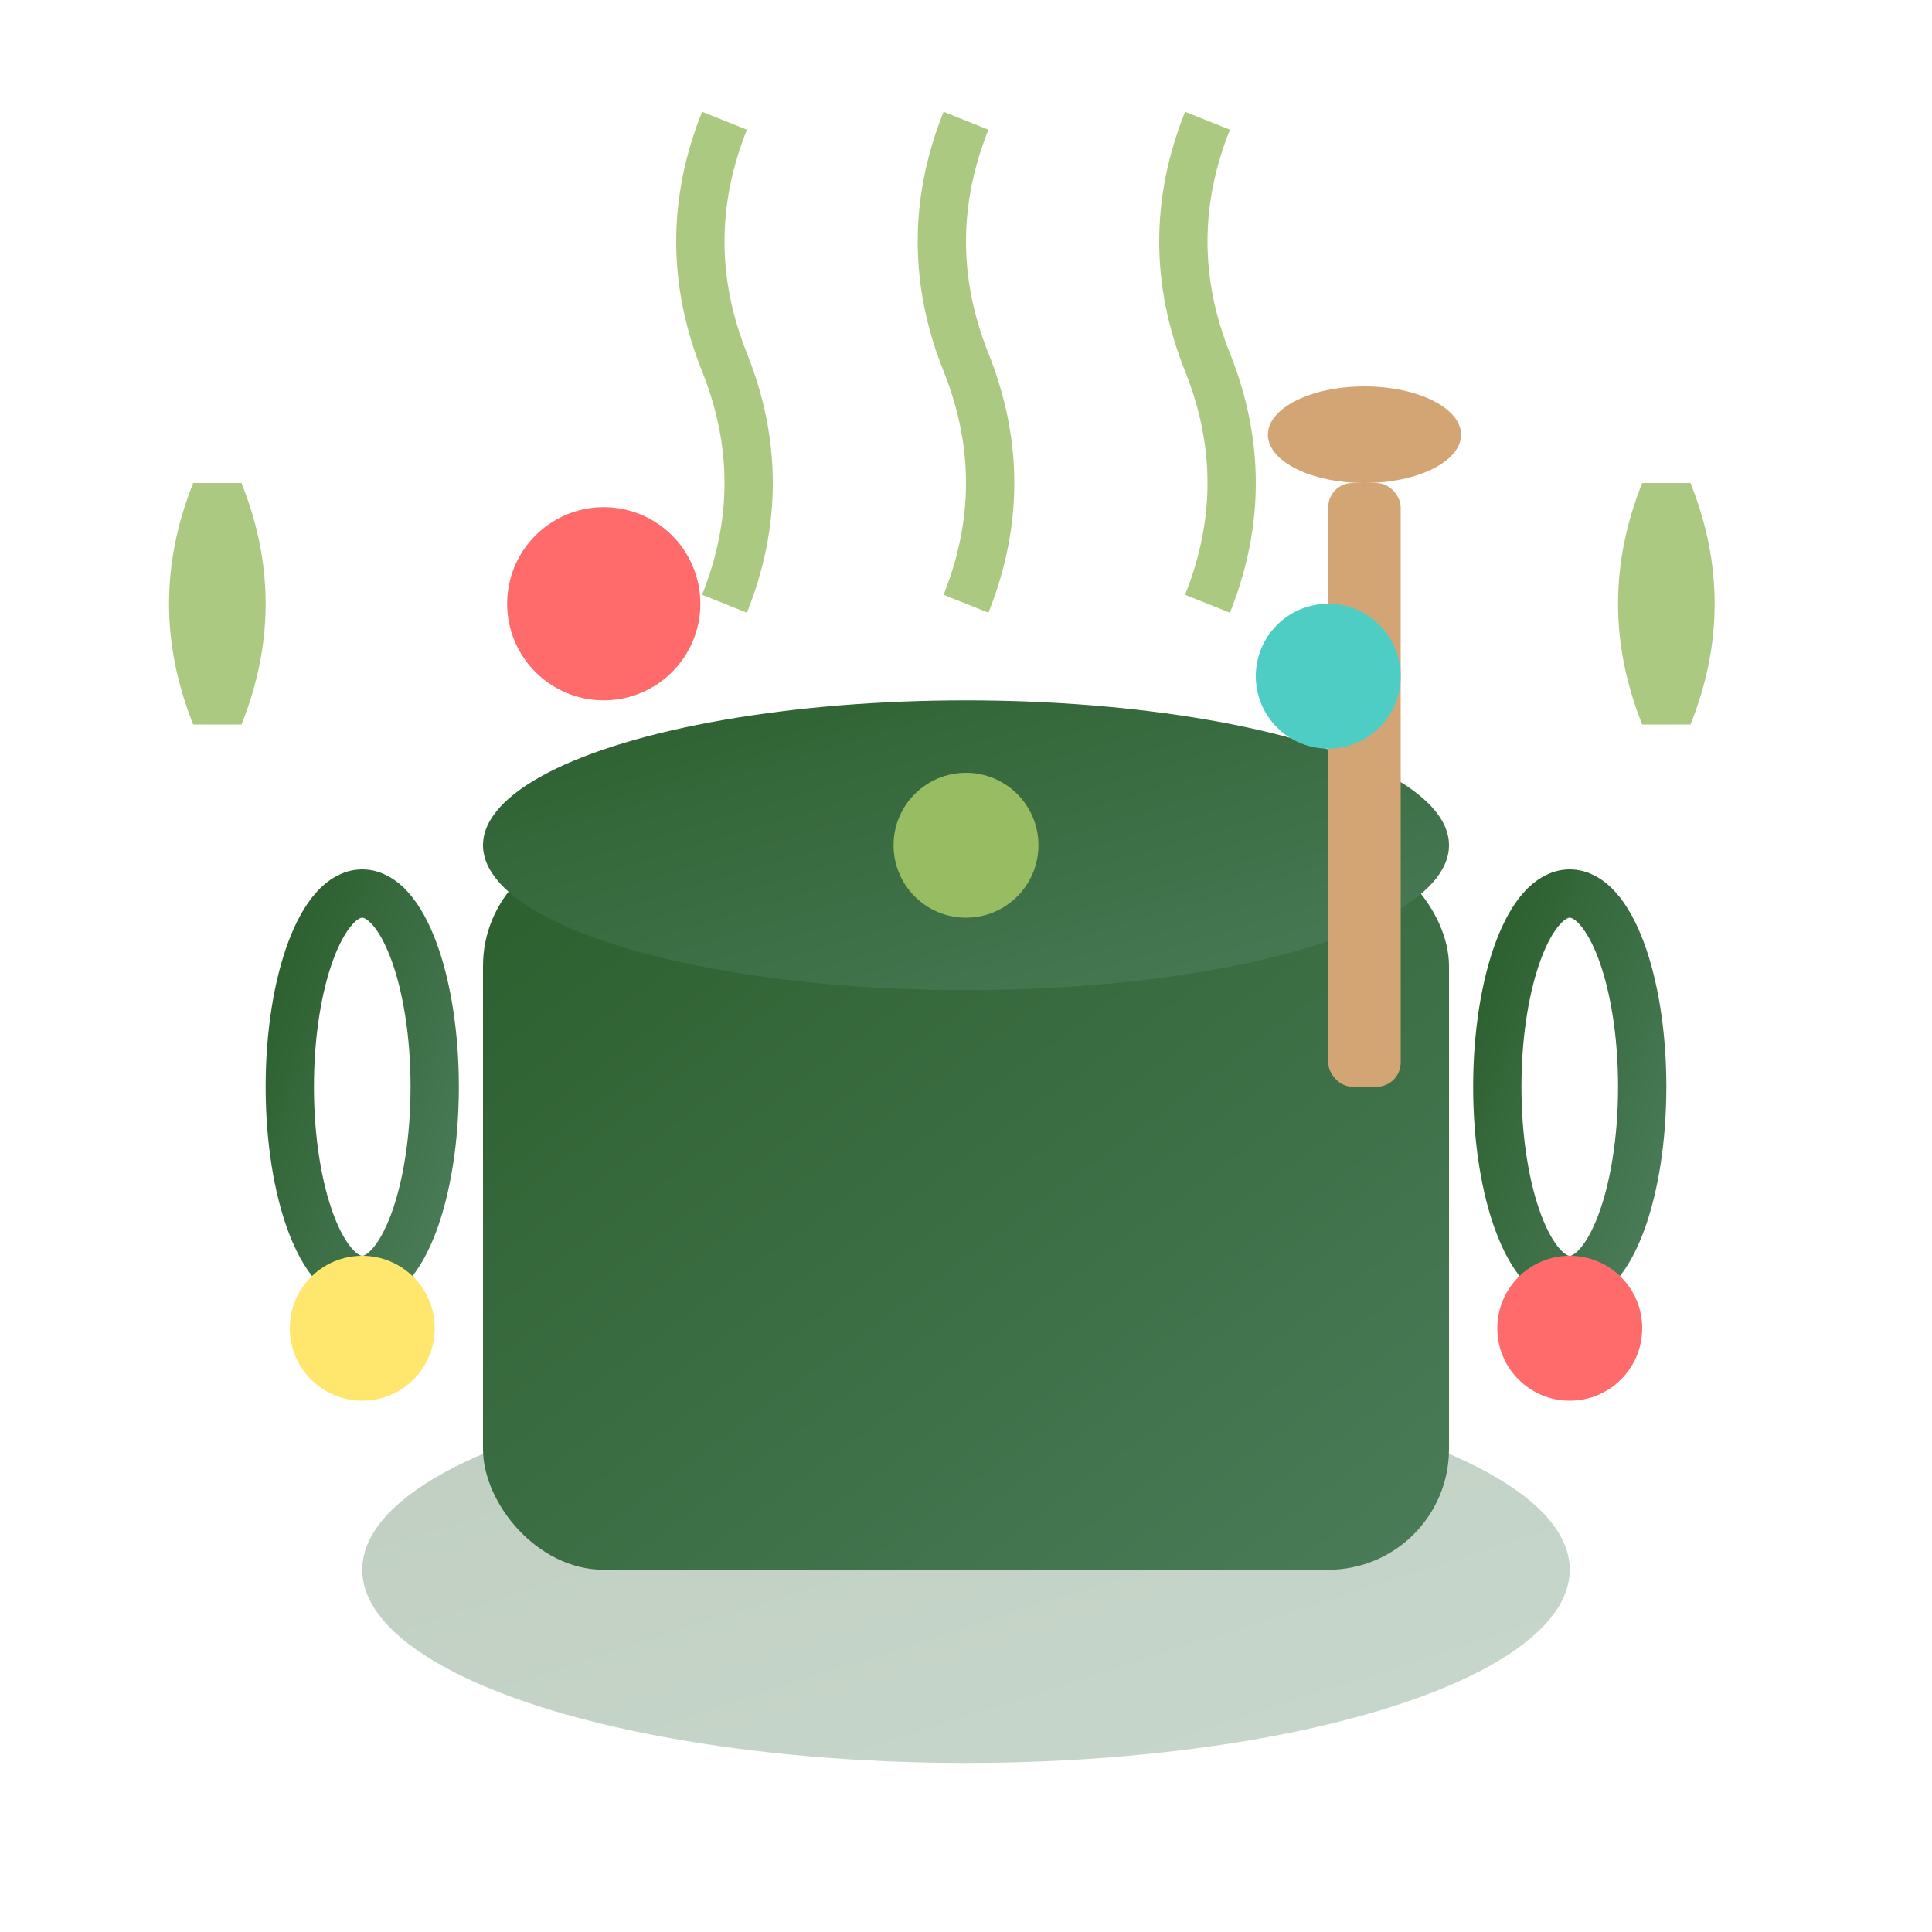 <svg width="80" height="80" viewBox="0 0 80 80" fill="none" xmlns="http://www.w3.org/2000/svg">
  <defs>
    <linearGradient id="cookingGradient" x1="0%" y1="0%" x2="100%" y2="100%">
      <stop offset="0%" style="stop-color:#2c5f2d;stop-opacity:1" />
      <stop offset="100%" style="stop-color:#4a7c59;stop-opacity:1" />
    </linearGradient>
  </defs>
  
  <!-- Cooking pot -->
  <ellipse cx="40" cy="65" rx="25" ry="8" fill="url(#cookingGradient)" opacity="0.3"/>
  <rect x="20" y="35" width="40" height="30" rx="5" fill="url(#cookingGradient)"/>
  
  <!-- Pot handles -->
  <ellipse cx="15" cy="45" rx="3" ry="8" fill="none" stroke="url(#cookingGradient)" stroke-width="2"/>
  <ellipse cx="65" cy="45" rx="3" ry="8" fill="none" stroke="url(#cookingGradient)" stroke-width="2"/>
  
  <!-- Lid -->
  <ellipse cx="40" cy="35" rx="20" ry="6" fill="url(#cookingGradient)"/>
  <circle cx="40" cy="35" r="3" fill="#97bc62"/>
  
  <!-- Steam -->
  <path d="M30 25 Q32 20, 30 15 Q28 10, 30 5" stroke="#97bc62" stroke-width="2" fill="none" opacity="0.8"/>
  <path d="M40 25 Q42 20, 40 15 Q38 10, 40 5" stroke="#97bc62" stroke-width="2" fill="none" opacity="0.8"/>
  <path d="M50 25 Q52 20, 50 15 Q48 10, 50 5" stroke="#97bc62" stroke-width="2" fill="none" opacity="0.8"/>
  
  <!-- Wooden spoon -->
  <rect x="55" y="20" width="3" height="25" fill="#d4a574" rx="1"/>
  <ellipse cx="56.5" cy="18" rx="4" ry="2" fill="#d4a574"/>
  
  <!-- Vegetables around pot -->
  <circle cx="25" cy="25" r="4" fill="#ff6b6b"/>
  <circle cx="55" cy="28" r="3" fill="#4ecdc4"/>
  <circle cx="15" cy="55" r="3" fill="#ffe66d"/>
  <circle cx="65" cy="55" r="3" fill="#ff6b6b"/>
  
  <!-- Herbs -->
  <path d="M10 30 Q12 25, 10 20 L8 20 Q6 25, 8 30 Z" fill="#97bc62" opacity="0.8"/>
  <path d="M70 30 Q72 25, 70 20 L68 20 Q66 25, 68 30 Z" fill="#97bc62" opacity="0.8"/>
</svg>
